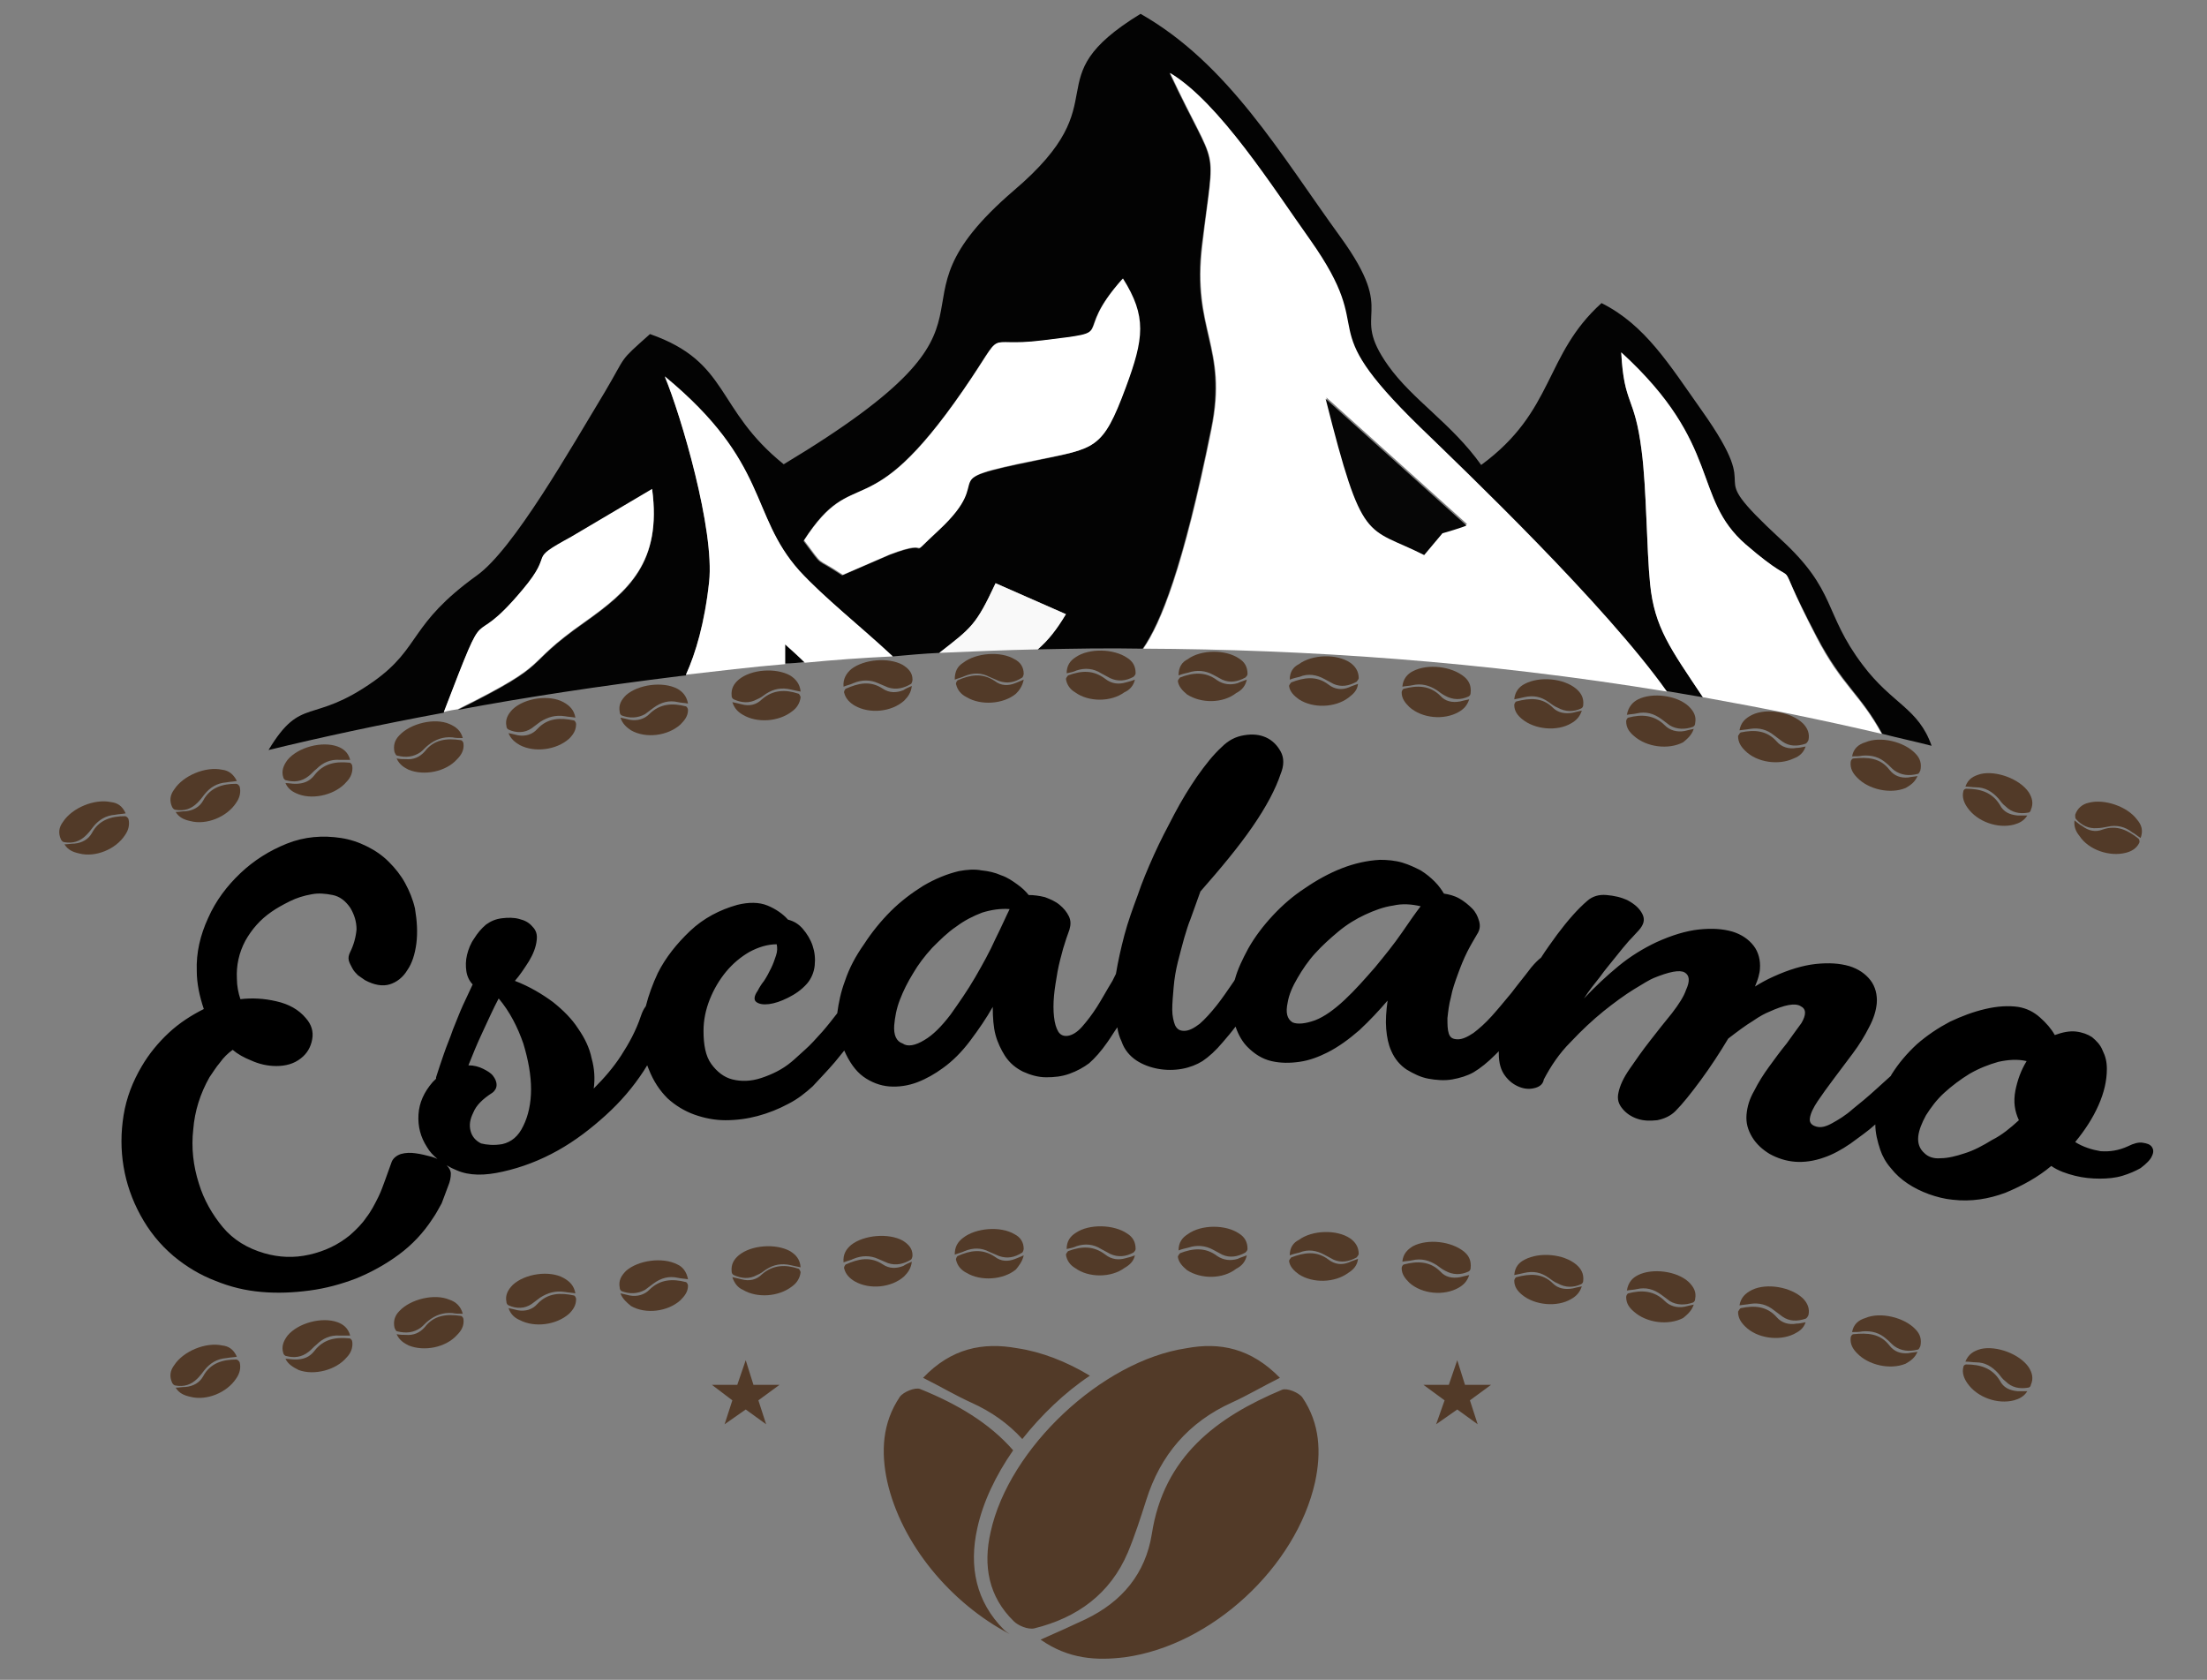 <?xml version="1.0" encoding="UTF-8"?>
<svg xmlns:xlink="http://www.w3.org/1999/xlink" xmlns="http://www.w3.org/2000/svg" xml:space="preserve" style="max-height: 500px" viewBox="52.244 30.236 313.584 238.675" y="0px" x="0px" id="Layer_1" version="1.1" width="313.584" height="238.675">
<rect x="52.244" y="30.236" width="313.584" height="238.675" fill="#808080" stroke="none"/>
<style type="text/css">
	.st0{fill-rule:evenodd;clip-rule:evenodd;fill:#030303;}
	.st1{fill-rule:evenodd;clip-rule:evenodd;fill:#FFFFFF;}
	.st2{fill-rule:evenodd;clip-rule:evenodd;fill:#060606;}
	.st3{fill-rule:evenodd;clip-rule:evenodd;fill:#F9F9F9;}
	.st4{fill:#523A28;}
	.st5{fill-rule:evenodd;clip-rule:evenodd;fill:#523A28;}
</style>
<g>
	<g>
		<path d="M185.7,123c4.6-3.6,5.2-3.9,8-9.9l10,4.4c-1.4,2.2-2.5,3.7-4,5c4.9-0.1,9.9-0.2,14.9-0.1&#10;&#9;&#9;&#9;c2.5-3.6,5.7-11.4,9.7-31.2c2.4-11.8-2.8-14-1.3-26.2c1.9-15.3,2.4-9.5-4.6-24.4c7.1,4.2,14.7,16.4,19.8,23.6&#10;&#9;&#9;&#9;c10.1,14.3-0.3,11.1,15.6,26.6c6.6,6.4,26.3,25.2,35.1,37.6c1.8,0.3,3.5,0.6,5.3,0.9c-4.6-6.9-6.8-9.9-7.5-16.1&#10;&#9;&#9;&#9;c-0.5-4.9-0.5-13.6-1.2-18.9c-1-8-2.5-6.4-2.9-14c14.4,13.1,10,20.6,17.7,27.3c9.2,8,2.8-0.8,10.1,13.1c3.7,7,6.2,8.1,9.3,13.8&#10;&#9;&#9;&#9;c2.3,0.6,4.7,1.1,7,1.7c-1.9-5.4-5.6-5.9-9.8-11.5c-5.6-7.4-3.6-10.5-11.7-17.9c-12.1-11.2-1.4-4.5-11.2-18.3&#10;&#9;&#9;&#9;c-4.6-6.5-8-12.1-14.2-15.2c-8.2,7.4-6.6,15.3-17.1,23c-4.2-5.9-9.7-9.2-13.2-14.1c-5.7-8,1.6-6.7-6.8-18.3&#10;&#9;&#9;&#9;c-8.5-11.7-15.9-24.6-28.4-31.7c-15.5,9.5-2.6,12-18,25.1c-20.6,17.7,3.4,17.2-32.7,38.9c-9.8-7.9-7.6-14.5-19-18.5&#10;&#9;&#9;&#9;c-4.6,4.1-3.2,2.8-6.4,8.2c-4.9,8.1-13,22.4-18.2,26.1c-9.7,7-7.9,10.2-14.6,15c-8.9,6.3-10.3,2-15,9.8c7.4-1.8,15.7-3.6,24.9-5.3&#10;&#9;&#9;&#9;c6.8-17.7,3-7.7,11.2-17.4c4.8-5.7,0.2-3.8,6.9-7.5l11.5-6.8c1.4,10.4-3.4,14.5-9.6,18.9c-9.4,6.6-3.9,5.4-18,12.4&#10;&#9;&#9;&#9;c9.6-1.8,20.2-3.4,31.5-4.8l0.9-0.1c1.4-3.1,2.6-7.4,3.3-13.2c0.8-7.4-3.9-23.6-6.3-29.2c14.9,12.3,12,19.6,19.1,27.5&#10;&#9;&#9;&#9;c3.6,4,8.7,7.9,13.3,12.2C181.3,123.3,183.5,123.1,185.7,123L185.7,123z M166.6,124.3c-0.9-0.9-1.8-1.7-2.8-2.6c0,1.1,0,2.1,0,2.8&#10;&#9;&#9;&#9;C164.7,124.5,165.7,124.4,166.6,124.3L166.6,124.3z M171.9,112c-4.2-2.8-2.4-0.8-5.5-4.9c7.2-11.3,8.8-1.4,22.6-21.3&#10;&#9;&#9;&#9;c6.5-9.4,2.4-6.1,11.2-7.1c11.4-1.4,3.9-0.3,11.5-8.8c3.4,5.5,3,8.5,0.4,15.5c-3.3,8.8-4.3,8.5-12.7,10.3&#10;&#9;&#9;&#9;c-15.3,3.1-5.4,2-13.8,9.9c-5.1,4.8-0.2,0.9-7,3.5L171.9,112L171.9,112z" class="st0"></path>
		<path d="M257.2,105.9l-2.6,3.1c-8.3-4.2-8.7-1.2-13.9-22.3l20,18C260.3,105,257.3,105.9,257.2,105.9z M218.5,40.6&#10;&#9;&#9;&#9;c7,14.9,6.4,9,4.6,24.4c-1.5,12.3,3.7,14.4,1.3,26.2c-4,19.8-7.2,27.6-9.7,31.2c23.1,0.1,48.2,1.8,74.4,6.1&#10;&#9;&#9;&#9;c-8.8-12.4-28.6-31.3-35.1-37.6c-15.9-15.5-5.5-12.3-15.6-26.6C233.2,57,225.5,44.8,218.5,40.6L218.5,40.6z" class="st1"></path>
		<path d="M146.7,83.7c2.3,5.6,7.1,21.8,6.3,29.2c-0.6,5.8-1.9,10.1-3.3,13.2c4.5-0.5,9.2-1.1,14.1-1.5&#10;&#9;&#9;&#9;c0-0.8,0-1.7,0-2.8c1,0.9,1.9,1.7,2.8,2.6c4.1-0.4,8.2-0.7,12.5-0.9c-4.6-4.3-9.7-8.3-13.3-12.2C158.7,103.3,161.6,96,146.7,83.7&#10;&#9;&#9;&#9;L146.7,83.7z" class="st1"></path>
		<path d="M300.3,107.6c-7.7-6.7-3.3-14.1-17.7-27.3c0.4,7.6,1.9,6,2.9,14c0.7,5.3,0.7,14,1.2,18.9&#10;&#9;&#9;&#9;c0.6,6.2,2.9,9.2,7.5,16.1c8.4,1.5,16.9,3.2,25.4,5.2c-3.1-5.7-5.7-6.8-9.3-13.8C303.1,106.8,309.6,115.6,300.3,107.6z" class="st1"></path>
		<path d="M178.7,109c6.8-2.6,1.8,1.3,7-3.5c8.5-7.9-1.5-6.8,13.8-9.9c8.4-1.7,9.4-1.4,12.7-10.3c2.6-7,3-10.1-0.4-15.5&#10;&#9;&#9;&#9;c-7.6,8.5-0.1,7.4-11.5,8.8c-8.8,1.1-4.7-2.3-11.2,7.1c-13.7,19.9-15.3,10.1-22.6,21.3c3.1,4.1,1.3,2.1,5.5,4.9L178.7,109&#10;&#9;&#9;&#9;L178.7,109z" class="st1"></path>
		<path d="M117.3,131c14.1-7,8.6-5.8,18-12.4c6.2-4.4,11-8.5,9.6-18.9l-11.5,6.8c-6.6,3.6-2.1,1.8-6.9,7.5&#10;&#9;&#9;&#9;c-8.1,9.7-4.4-0.3-11.2,17.4C116,131.2,116.7,131.1,117.3,131z" class="st1"></path>
		<path d="M254.6,109.1l2.6-3.1c0.1,0,3.1-0.9,3.4-1.1l-20-18C245.9,107.9,246.3,104.9,254.6,109.1z" class="st2"></path>
		<path d="M199.7,122.5c1.5-1.3,2.7-2.8,4-5l-10-4.4c-2.8,6-3.4,6.3-8,9.9C190.2,122.8,194.9,122.6,199.7,122.5&#10;&#9;&#9;&#9;L199.7,122.5z" class="st3"></path>
	</g>
	<path d="M234.1,226c-2.6,1.3-4.6,2.5-6.8,3.5c-6.2,2.8-10.2,7.5-12.2,13.9c-0.8,2.5-1.6,5-2.6,7.4&#10;&#9;&#9;c-2.5,5.9-7.2,9.3-13.3,10.8c-0.9,0.2-2.3-0.4-2.9-1c-3.6-3.5-4.4-7.9-3.3-12.7c2.6-11.9,15.8-24.3,27.8-26.1&#10;&#9;&#9;C225.6,220.9,230,221.8,234.1,226L234.1,226z M200.1,263.2c2.5-1.1,4.5-2,6.4-2.9c5.2-2.5,8.5-6.5,9.4-12.1&#10;&#9;&#9;c1.7-11,9.2-16.6,18.5-20.5c0.7-0.3,2.4,0.4,2.9,1.1c2.5,3.7,2.7,7.8,1.8,12c-2.7,12.1-14.7,23.2-27,24.9&#10;&#9;&#9;C208.1,266.2,204.1,266,200.1,263.2z M183.4,226c2.6,1.3,4.6,2.5,6.8,3.5c2.9,1.3,5.3,3,7.3,5.2c2.7-3.4,6-6.6,9.6-9&#10;&#9;&#9;c-3.3-2-6.9-3.4-10.3-3.9C191.9,220.9,187.4,221.8,183.4,226L183.4,226z M196.2,236.3c-3.4-3.9-8-6.6-13.2-8.7&#10;&#9;&#9;c-0.7-0.3-2.4,0.4-2.9,1.1c-2.5,3.7-2.7,7.8-1.8,12c2,8.9,9,17.3,17.4,21.7c-0.3-0.2-0.6-0.4-0.8-0.6c-4-4-5-9-3.8-14.4&#10;&#9;&#9;C191.9,243.7,193.7,239.9,196.2,236.3L196.2,236.3z" class="st4"></path>
	<path d="M339,173.3c1.2,0.2,2.2,0.7,3.1,1.5c0.9,0.8,1.6,1.6,2.1,2.5c1.1-0.4,2.1-0.6,3-0.5c0.9,0.1,1.7,0.4,2.3,0.8&#10;&#9;&#9;c0.6,0.5,1.2,1.1,1.5,1.9c0.4,0.8,0.6,1.6,0.6,2.6c0,1.7-0.4,3.4-1.2,5.2c-0.8,1.8-1.9,3.5-3.3,5.2c1.1,0.7,2.4,1.1,3.6,1.3&#10;&#9;&#9;c1.3,0.1,2.6-0.1,3.9-0.7c0.8-0.4,1.5-0.6,2.1-0.5c0.6,0.1,1,0.2,1.3,0.6c0.2,0.3,0.3,0.7,0,1.3c-0.2,0.5-0.8,1.1-1.6,1.7&#10;&#9;&#9;c-0.7,0.4-1.6,0.8-2.6,1.1c-1,0.3-2.1,0.4-3.2,0.4c-1.1,0-2.3-0.1-3.5-0.4c-1.2-0.3-2.4-0.7-3.4-1.4c-1.9,1.6-4.1,2.8-6.5,3.8&#10;&#9;&#9;c-2.4,0.9-4.9,1.3-7.5,1c-1.1-0.1-2.3-0.4-3.4-0.8c-1.1-0.4-2.1-0.9-3-1.5c-0.9-0.6-1.7-1.3-2.4-2.2c-0.7-0.8-1.2-1.7-1.5-2.6&#10;&#9;&#9;c-0.4-1.2-0.7-2.4-0.7-3.6c-1.1,1-2.3,1.8-3.5,2.7c-1.3,0.9-2.6,1.6-3.8,2c-1.4,0.5-2.8,0.7-4.1,0.6c-1.3-0.1-2.5-0.5-3.6-1.1&#10;&#9;&#9;c-1-0.6-1.9-1.4-2.5-2.4c-0.6-1-0.9-2-0.8-3.2c0.1-1.1,0.4-2.2,1.1-3.4c0.6-1.2,1.3-2.3,2.1-3.4c0.8-1.1,1.6-2.2,2.5-3.3&#10;&#9;&#9;c0.8-1.1,1.5-2.1,2.1-2.9c0.7-1.2,0.7-2-0.1-2.4c-0.8-0.5-2.3-0.2-4.5,0.8c-0.5,0.2-1.3,0.6-2.3,1.3c-1,0.6-2.2,1.5-3.5,2.5&#10;&#9;&#9;c-1.2,2-2.5,4-3.9,5.9c-1.4,1.9-2.6,3.4-3.6,4.4c-0.7,0.7-1.6,1.1-2.6,1.3c-1,0.1-1.9,0.1-2.8-0.2c-0.9-0.3-1.6-0.8-2.1-1.4&#10;&#9;&#9;c-0.6-0.7-0.8-1.4-0.6-2.3c0.2-1,0.7-2.1,1.6-3.4c0.9-1.3,1.8-2.6,2.9-4c1.1-1.4,2.1-2.7,3.1-3.9c1-1.3,1.7-2.4,2-3.3&#10;&#9;&#9;c0.6-1.3,0.5-2.1-0.2-2.5c-0.7-0.4-2.2-0.1-4.4,0.8c-0.5,0.2-1.5,0.8-2.8,1.6c-1.3,0.8-2.8,1.9-4.3,3.1c-1.6,1.3-3.1,2.7-4.7,4.4&#10;&#9;&#9;c-1.6,1.6-2.8,3.4-3.8,5.3c-0.1,0.6-0.5,1-1.2,1.2c-0.7,0.2-1.4,0.2-2.2-0.1c-0.8-0.3-1.5-0.8-2.1-1.6c-0.6-0.8-0.9-1.8-0.9-3.2&#10;&#9;&#9;c0-0.1,0-0.2,0-0.3l-0.5,0.5c-1.1,1.1-2.1,1.9-3.1,2.5c-0.9,0.5-1.9,0.8-3,1c-1.1,0.2-2.3,0.1-3.4-0.1c-1.1-0.2-2.1-0.7-3.1-1.3&#10;&#9;&#9;c-0.9-0.6-1.7-1.5-2.2-2.7c-0.4-0.9-0.6-1.9-0.7-3.1c-0.1-1.2,0-2.5,0.2-4c-1.2,1.4-2.5,2.8-4,4.2c-1.5,1.3-3,2.4-4.6,3.2&#10;&#9;&#9;c-1.2,0.6-2.5,1.1-3.9,1.3c-1.4,0.2-2.7,0.2-4-0.1c-1.3-0.3-2.4-1-3.4-2c-0.7-0.7-1.3-1.7-1.7-2.9c-0.6,0.8-1.2,1.5-1.8,2.2&#10;&#9;&#9;c-1,1.2-2,2.1-2.9,2.7c-0.8,0.5-1.8,0.9-2.9,1.1c-1.1,0.2-2.3,0.2-3.4,0c-1.1-0.2-2.2-0.6-3.1-1.2c-0.9-0.6-1.7-1.5-2.1-2.7&#10;&#9;&#9;c-0.3-0.6-0.5-1.3-0.6-2c-0.5,0.7-0.9,1.4-1.4,2.1c-0.9,1.3-1.8,2.3-2.6,3c-0.8,0.6-1.7,1.1-2.8,1.5c-1.1,0.4-2.2,0.5-3.3,0.5&#10;&#9;&#9;c-1.1,0-2.2-0.3-3.3-0.8c-1-0.5-1.9-1.2-2.6-2.3c-0.5-0.8-1-1.8-1.3-2.9c-0.3-1.1-0.4-2.5-0.4-4c-0.9,1.6-2,3.2-3.2,4.8&#10;&#9;&#9;c-1.2,1.6-2.5,2.9-3.9,3.9c-1.1,0.8-2.3,1.5-3.6,2c-1.3,0.5-2.7,0.7-4,0.6s-2.6-0.6-3.7-1.4c-1.1-0.8-2-2.1-2.7-3.7&#10;&#9;&#9;c-0.4,0.5-0.9,1.1-1.3,1.6c-1.1,1.3-2.2,2.4-3.2,3.5c-1,0.9-2.1,1.8-3.5,2.5c-1.3,0.7-2.8,1.3-4.3,1.7c-1.5,0.4-3,0.6-4.6,0.6&#10;&#9;&#9;c-1.5,0-3-0.3-4.4-0.8c-1.4-0.5-2.7-1.3-3.8-2.3c-1.1-1.1-2-2.4-2.7-4.2c-0.1-0.2-0.1-0.3-0.2-0.5c-0.2,0.3-0.3,0.5-0.5,0.8&#10;&#9;&#9;c-1.5,2.3-3.3,4.4-5.4,6.3c-2.1,1.9-4.3,3.6-6.8,5c-2.5,1.4-5.1,2.4-7.8,3c-2.6,0.6-4.8,0.6-6.6-0.2c-0.5-0.2-0.9-0.4-1.4-0.7&#10;&#9;&#9;c0.4,0.4,0.6,0.8,0.6,1.2c0,0.5-0.1,1.1-0.4,1.8c-0.3,0.8-0.6,1.6-0.9,2.4c-0.4,0.7-0.8,1.5-1.3,2.2c-1.3,2-2.9,3.7-4.8,5.1&#10;&#9;&#9;c-1.9,1.4-3.9,2.5-6.1,3.4c-2.1,0.8-4.3,1.4-6.6,1.7c-2.3,0.3-4.5,0.4-6.8,0.2c-2.3-0.2-4.4-0.7-6.6-1.6c-2.1-0.8-4.1-2-5.9-3.5&#10;&#9;&#9;c-2-1.7-3.5-3.6-4.7-5.8c-1.2-2.2-2-4.5-2.4-6.9c-0.4-2.4-0.4-4.8,0-7.3c0.4-2.5,1.3-4.8,2.6-7c1-1.7,2.3-3.3,3.8-4.7&#10;&#9;&#9;c1.5-1.4,3.2-2.5,5-3.4c-0.6-1.8-1-3.6-1-5.4c-0.1-2.6,0.5-5.1,1.6-7.5c1.1-2.5,2.7-4.6,4.6-6.4c1.9-1.8,4.1-3.2,6.6-4.2&#10;&#9;&#9;c2.5-1,5.1-1.2,7.7-0.8c1.3,0.2,2.5,0.6,3.7,1.2c1.2,0.6,2.2,1.3,3.1,2.2c0.9,0.9,1.7,1.9,2.3,3c0.6,1.1,1.1,2.3,1.4,3.6&#10;&#9;&#9;c0.3,1.8,0.4,3.4,0.2,5c-0.2,1.5-0.6,2.8-1.3,3.8c-0.6,1-1.5,1.7-2.5,2c-1,0.3-2.2,0.1-3.5-0.6c-0.3-0.2-0.7-0.5-1-0.7&#10;&#9;&#9;c-0.3-0.3-0.6-0.6-0.8-1c-0.2-0.4-0.4-0.7-0.5-1.1c-0.1-0.4,0-0.8,0.2-1.2c0.5-1,0.8-2.1,0.9-3.2c0-1.1-0.3-2.1-0.9-3.1&#10;&#9;&#9;c-0.7-1-1.5-1.6-2.5-1.8c-1-0.2-2-0.3-3-0.1c-1.1,0.2-2.1,0.5-3.1,1c-1,0.5-1.9,1-2.6,1.5c-1.6,1.1-2.8,2.5-3.7,4.1&#10;&#9;&#9;c-0.9,1.7-1.3,3.5-1.2,5.4c0,1,0.2,2,0.5,2.9c1.7-0.2,3.4-0.1,5.1,0.3c1.8,0.4,3.2,1.2,4.2,2.4c0.8,0.9,1.1,1.9,0.9,3&#10;&#9;&#9;c-0.2,1.1-0.7,2-1.6,2.7c-1,0.8-2.2,1.1-3.5,1.1c-1.3,0-2.5-0.3-3.6-0.8c-1-0.4-1.9-0.9-2.6-1.5c-0.7,0.5-1.3,1.1-1.8,1.8&#10;&#9;&#9;c-0.6,0.7-1,1.4-1.5,2.1c-1.3,2.3-2.1,4.8-2.3,7.4c-0.3,2.6,0,5.2,0.8,7.7c0.7,2.3,1.9,4.4,3.4,6.2c1.5,1.8,3.5,3,5.9,3.7&#10;&#9;&#9;c2.1,0.6,4.2,0.7,6.4,0.2c2.2-0.5,4.1-1.4,5.8-2.8c0.9-0.8,1.7-1.6,2.3-2.5c0.7-0.9,1.2-1.9,1.7-2.9c0.4-0.8,0.7-1.7,1-2.5&#10;&#9;&#9;c0.3-0.8,0.6-1.7,0.9-2.5c0.2-0.5,0.7-0.9,1.3-1.1c0.7-0.2,1.4-0.2,2.1-0.1c0.8,0.1,1.5,0.3,2.3,0.5c0.3,0.1,0.6,0.2,0.8,0.3&#10;&#9;&#9;c-0.6-0.5-1.1-1-1.5-1.7c-0.9-1.4-1.3-2.9-1.2-4.6c0.1-1.7,0.8-3.2,2-4.6l0.5-0.5c0,0,0-0.1,0-0.1c0,0,0-0.1,0-0.1&#10;&#9;&#9;c0.3-1,0.7-2.1,1.1-3.3c0.4-1.2,0.9-2.3,1.3-3.5c0.5-1.2,0.9-2.3,1.4-3.4c0.5-1.1,1-2.1,1.4-3c-0.5-0.5-0.8-1.2-0.9-1.9&#10;&#9;&#9;c-0.1-0.7-0.1-1.5,0.1-2.3c0.2-0.8,0.5-1.6,1-2.3c0.5-0.8,1-1.4,1.7-2c0.7-0.5,1.4-0.8,2.3-0.9c0.8-0.1,1.7-0.1,2.4,0.1&#10;&#9;&#9;c0.8,0.2,1.4,0.5,1.9,1.1c0.5,0.5,0.7,1.1,0.6,1.9c-0.1,1-0.5,2-1.1,3c-0.7,1.1-1.3,2-2,2.8c2.1,0.8,3.9,1.9,5.4,3&#10;&#9;&#9;c1.5,1.2,2.7,2.4,3.6,3.8c0.9,1.3,1.6,2.7,1.9,4.2c0.4,1.4,0.5,2.9,0.3,4.3c1.5-1.5,2.8-3,3.9-4.7c1.1-1.7,2.1-3.5,2.8-5.6&#10;&#9;&#9;c0.2-0.6,0.4-1,0.7-1.4c0.4-1.6,1-3.2,1.7-4.7c1.1-2.2,2.7-4.2,4.6-6c1.9-1.8,4.2-3,6.7-3.7c1.6-0.4,3.1-0.4,4.3,0.1&#10;&#9;&#9;c1.2,0.5,2.2,1.2,2.9,2c0.8,0.2,1.5,0.6,2.1,1.3c0.6,0.7,1.1,1.5,1.4,2.4c0.3,0.9,0.4,1.8,0.3,2.8c-0.1,1-0.5,1.9-1.1,2.6&#10;&#9;&#9;c-0.8,0.9-1.7,1.5-2.7,2c-1,0.5-1.9,0.8-2.7,0.9c-0.8,0.1-1.4,0-1.8-0.3c-0.4-0.3-0.3-0.9,0.2-1.6c0.2-0.4,0.5-0.9,0.9-1.4&#10;&#9;&#9;c0.4-0.6,0.7-1.2,1-1.8c0.3-0.6,0.5-1.2,0.7-1.8c0.2-0.6,0.2-1.1,0.1-1.6c-1.3,0-2.6,0.4-3.9,1.1c-1.2,0.7-2.3,1.6-3.3,2.8&#10;&#9;&#9;c-0.9,1.1-1.7,2.4-2.3,3.9c-0.6,1.5-0.9,3-0.9,4.5c0,2,0.3,3.6,1.1,4.7c0.8,1.1,1.8,1.9,3,2.2c1.2,0.3,2.6,0.3,4.1-0.2&#10;&#9;&#9;c1.5-0.5,3-1.2,4.3-2.3c0.5-0.4,1.1-1,1.9-1.7c0.8-0.7,1.6-1.6,2.5-2.6c0.7-0.8,1.4-1.7,2.1-2.6c0.2-1.5,0.5-3,1.1-4.6&#10;&#9;&#9;c0.6-1.8,1.5-3.5,2.7-5.2c1.1-1.7,2.4-3.3,3.8-4.7c1.4-1.4,3-2.6,4.6-3.6c1.7-1,3.4-1.7,5.1-2.1c1.1-0.2,2.2-0.3,3.2-0.1&#10;&#9;&#9;c1,0.1,1.9,0.3,2.8,0.7c0.9,0.3,1.6,0.8,2.3,1.3c0.7,0.5,1.2,1,1.6,1.5c0.7,0,1.5,0.1,2.3,0.3c0.8,0.3,1.5,0.6,2.1,1.1&#10;&#9;&#9;c0.6,0.5,1,1,1.3,1.6c0.3,0.6,0.3,1.2,0.1,1.9c-0.3,0.8-0.6,1.7-0.9,2.7c-0.3,1.1-0.6,2.2-0.8,3.3c-0.2,1.2-0.4,2.3-0.5,3.4&#10;&#9;&#9;c-0.1,1.1-0.1,2.1,0,3c0.1,0.9,0.3,1.6,0.6,2.1c0.3,0.5,0.8,0.7,1.4,0.6c0.6-0.1,1.3-0.5,2-1.3c0.7-0.8,1.4-1.7,2.1-2.8&#10;&#9;&#9;c0.7-1.1,1.4-2.4,2.2-3.7l0.5-1c0.3-1.8,0.7-3.6,1.2-5.5c0.5-1.9,1.2-3.8,1.9-5.7c0.6-1.8,1.4-3.7,2.3-5.7c0.9-2,1.9-3.9,2.9-5.8&#10;&#9;&#9;c1-1.9,2.1-3.7,3.2-5.3c1.2-1.7,2.3-3.1,3.5-4.2c1-1,2-1.5,3.2-1.7c1.2-0.2,2.2-0.1,3.1,0.3c0.9,0.4,1.6,1.1,2.1,2&#10;&#9;&#9;c0.5,0.9,0.5,2,0,3.2c-0.7,2.1-2,4.6-4,7.5c-2,2.9-4.5,5.9-7.4,9.2l-1.4,3.9c-0.3,0.7-0.6,1.7-0.9,2.7c-0.3,1.1-0.6,2.2-0.9,3.4&#10;&#9;&#9;c-0.3,1.2-0.5,2.4-0.6,3.6c-0.1,1.2-0.2,2.2-0.2,3.2c0,0.9,0.2,1.7,0.4,2.2c0.3,0.6,0.7,0.8,1.3,0.8c0.7,0,1.4-0.4,2.2-1&#10;&#9;&#9;c0.8-0.7,1.6-1.6,2.4-2.6c0.8-1,1.6-2.2,2.5-3.5l0.1-0.2c0.4-1.5,1.1-2.9,1.9-4.4c0.9-1.6,2.1-3.2,3.5-4.7c1.4-1.5,2.9-2.8,4.6-3.9&#10;&#9;&#9;c1.6-1.1,3.4-2.1,5.2-2.8c1.8-0.7,3.6-1.1,5.4-1.2c1.1,0,2.2,0.1,3.2,0.4c1,0.3,1.8,0.7,2.6,1.1c0.8,0.5,1.4,1,2,1.6&#10;&#9;&#9;c0.6,0.6,1,1.2,1.3,1.7c0.7,0.1,1.5,0.3,2.2,0.7c0.7,0.4,1.3,0.9,1.8,1.4c0.5,0.5,0.8,1.1,1,1.8c0.2,0.7,0.1,1.3-0.3,1.9&#10;&#9;&#9;c-0.4,0.7-0.9,1.5-1.4,2.5c-0.5,1-0.9,2-1.3,3.1c-0.4,1.1-0.8,2.2-1,3.3c-0.3,1.1-0.4,2.1-0.5,3c0,0.9,0,1.6,0.2,2.2&#10;&#9;&#9;c0.2,0.6,0.6,0.8,1.3,0.8c0.6,0,1.3-0.3,2.2-0.9c0.8-0.6,1.7-1.4,2.6-2.4c0.9-1,1.8-2.1,2.8-3.3c0.9-1.2,1.9-2.4,2.8-3.6&#10;&#9;&#9;c0.5-0.6,1-1.1,1.4-1.4c0.7-1.1,1.5-2.2,2.3-3.3c1.5-2,2.9-3.6,4.3-4.8c0.7-0.6,1.6-0.9,2.7-0.8c1.1,0.1,2.1,0.3,3.1,0.8&#10;&#9;&#9;c0.9,0.5,1.6,1.1,2,1.9c0.4,0.8,0.2,1.5-0.5,2.3c-0.4,0.4-0.8,0.9-1.4,1.5c-0.6,0.7-1.2,1.4-1.9,2.3c-0.7,0.9-1.5,1.8-2.2,2.8&#10;&#9;&#9;c-0.8,1-1.6,2-2.3,3.1c1.6-1.7,3.2-3.2,4.9-4.6c1.7-1.4,3.5-2.5,5.4-3.4c2.2-1,4.2-1.6,6-1.8c1.9-0.2,3.4-0.1,4.8,0.3&#10;&#9;&#9;c1.3,0.4,2.3,1.1,3,2s1,2.1,0.9,3.3c0,0.3-0.1,0.7-0.2,1.1c-0.1,0.4-0.3,0.9-0.5,1.4c0.8-0.5,1.7-1,2.6-1.4c2.2-1,4.2-1.6,6-1.8&#10;&#9;&#9;c1.9-0.2,3.4-0.1,4.8,0.3c1.3,0.4,2.3,1.1,3,2c0.7,0.9,1,2.1,0.9,3.3c-0.1,1-0.4,2.1-1.1,3.4c-0.6,1.2-1.4,2.5-2.3,3.7&#10;&#9;&#9;c-0.9,1.2-1.8,2.4-2.7,3.6c-0.9,1.2-1.7,2.3-2.3,3.2c-0.6,0.9-1,1.7-1.1,2.4c-0.1,0.6,0.2,1,0.9,1.2c0.7,0.2,1.4,0,2.3-0.5&#10;&#9;&#9;c0.9-0.5,1.9-1.1,2.9-2c1-0.8,2.1-1.7,3.3-2.8c0.7-0.6,1.4-1.3,2.1-1.9l0.1-0.2c1-1.6,2.2-3,3.6-4.3c1.5-1.3,3-2.3,4.7-3.2&#10;&#9;&#9;c1.7-0.8,3.3-1.4,5-1.8C336,173.2,337.6,173.1,339,173.3L339,173.3z M183.6,178c1.2-0.7,2.4-1.9,3.7-3.6c1.2-1.7,2.4-3.4,3.5-5.3&#10;&#9;&#9;c1.1-1.9,2.1-3.7,2.9-5.5c0.9-1.8,1.5-3.2,2-4.2c-1.3-0.1-2.6,0.1-3.9,0.5c-1.3,0.5-2.5,1.1-3.7,2c-1.2,0.8-2.3,1.9-3.4,3&#10;&#9;&#9;c-1.1,1.2-2,2.4-2.7,3.6c-0.8,1.3-1.4,2.5-1.9,3.8c-0.5,1.3-0.7,2.5-0.8,3.6c-0.1,1.4,0.3,2.3,1.2,2.6&#10;&#9;&#9;C181.2,179,182.3,178.8,183.6,178L183.6,178z M123.6,192.8c1.3-0.3,2.3-1.1,3-2.6c0.7-1.4,1.1-3.2,1.1-5.2c0-2-0.4-4.2-1.1-6.5&#10;&#9;&#9;c-0.8-2.3-1.9-4.5-3.5-6.4c-0.8,1.5-1.5,3.1-2.3,4.8c-0.8,1.7-1.4,3.2-2,4.7c0.8,0,1.5,0.2,2.1,0.5c0.6,0.3,1.1,0.6,1.4,1&#10;&#9;&#9;c0.3,0.4,0.5,0.8,0.5,1.3c0,0.4-0.2,0.8-0.6,1.1c-1.4,0.9-2.3,1.8-2.7,2.8c-0.5,1-0.6,1.8-0.4,2.6c0.2,0.8,0.7,1.4,1.5,1.8&#10;&#9;&#9;C121.4,192.9,122.4,193,123.6,192.8L123.6,192.8z M239.1,175.2c1.3-0.5,2.7-1.5,4.2-2.9c1.5-1.4,2.9-3,4.3-4.6&#10;&#9;&#9;c1.4-1.7,2.7-3.3,3.8-4.9c1.1-1.6,2-2.9,2.7-3.8c-1.3-0.3-2.6-0.4-3.9-0.1c-1.4,0.2-2.7,0.7-4,1.3c-1.3,0.6-2.6,1.4-3.8,2.4&#10;&#9;&#9;c-1.2,1-2.3,2-3.3,3.1c-1,1.1-1.8,2.3-2.5,3.5c-0.7,1.2-1.2,2.3-1.4,3.5c-0.3,1.4-0.1,2.3,0.7,2.8&#10;&#9;&#9;C236.6,175.8,237.7,175.7,239.1,175.2L239.1,175.2z M339.1,189.4c-0.6-1.3-0.8-2.6-0.5-4.2c0.3-1.5,0.8-2.9,1.6-4.2&#10;&#9;&#9;c-1.3-0.3-2.6-0.2-4,0.1c-1.4,0.4-2.7,0.9-4.1,1.7c-1.3,0.8-2.5,1.7-3.6,2.7c-1.1,1-1.9,2.1-2.6,3.2c-0.6,1.1-1,2.1-1.1,3&#10;&#9;&#9;c-0.1,1,0.2,1.8,0.9,2.4c0.5,0.5,1.3,0.8,2.3,0.7c1,0,2.2-0.3,3.4-0.7c1.3-0.4,2.6-1.1,3.9-1.9&#10;&#9;&#9;C336.7,191.5,337.9,190.5,339.1,189.4L339.1,189.4z"></path>
	<g>
		<path d="M340.3,146.1c-0.5,0-0.9,0-1.4,0c-1.1-0.1-2-0.5-2.5-1.5c-1.1-1.8-2.8-2.3-4.8-2.3c-0.2,0-0.4,0.2-0.4,0.4&#10;&#9;&#9;&#9;c-0.2,0.8,0.1,1.6,0.6,2.3c1.4,2,4.3,3,6.6,2.4C339.1,147.2,339.8,146.9,340.3,146.1L340.3,146.1z M331.5,142c0.6,0,1,0.1,1.5,0.1&#10;&#9;&#9;&#9;c1.3,0,2.3,0.6,3.2,1.6c0.3,0.4,0.6,0.8,1,1.1c0.9,0.9,2,1.1,3.2,0.9c0.2,0,0.4-0.2,0.4-0.4c0.4-0.9,0.2-1.7-0.3-2.5&#10;&#9;&#9;&#9;c-1.3-1.9-4.6-3.1-6.8-2.6C332.6,140.5,331.9,140.9,331.5,142L331.5,142z" class="st4"></path>
		<path d="M181.8,127.7c-0.5,0.2-0.9,0.4-1.2,0.6c-1,0.4-2,0.4-2.9-0.2c-1.8-1.2-3.5-0.8-5.3,0&#10;&#9;&#9;&#9;c-0.1,0.1-0.3,0.4-0.2,0.6c0.2,0.8,0.8,1.4,1.5,1.8c2.1,1.2,5.2,0.9,7-0.7C181.3,129.2,181.7,128.6,181.8,127.7L181.8,127.7z&#10;&#9;&#9;&#9; M172.1,127.8c0.5-0.2,1-0.3,1.4-0.5c1.2-0.5,2.4-0.5,3.5,0c0.5,0.2,0.9,0.4,1.4,0.6c1.2,0.4,2.3,0.1,3.3-0.5&#10;&#9;&#9;&#9;c0.1-0.1,0.2-0.4,0.2-0.6c0-1-0.6-1.6-1.4-2.1c-2-1.1-5.5-0.8-7.3,0.6C172.5,125.9,172,126.7,172.1,127.8L172.1,127.8z" class="st4"></path>
		<path d="M197.7,126.8c-0.5,0.2-0.9,0.4-1.2,0.5c-1,0.4-2,0.4-2.9-0.3c-1.8-1.2-3.5-0.9-5.3-0.1&#10;&#9;&#9;&#9;c-0.1,0.1-0.3,0.4-0.2,0.6c0.2,0.8,0.7,1.4,1.5,1.8c2,1.2,5.2,1,7-0.5C197,128.4,197.5,127.8,197.7,126.8L197.7,126.8z&#10;&#9;&#9;&#9; M187.9,126.8c0.5-0.2,1-0.3,1.4-0.5c1.2-0.5,2.4-0.5,3.5,0.1c0.5,0.2,0.9,0.4,1.4,0.6c1.2,0.4,2.2,0.2,3.3-0.5&#10;&#9;&#9;&#9;c0.1-0.1,0.2-0.4,0.2-0.5c0-1-0.5-1.7-1.3-2.1c-2-1.2-5.5-0.9-7.3,0.5C188.3,124.9,187.9,125.6,187.9,126.8L187.9,126.8z" class="st4"></path>
		<path d="M213.5,126.8c-0.5,0.2-0.9,0.3-1.3,0.4c-1,0.3-2,0.2-2.9-0.5c-1.7-1.3-3.4-1.2-5.3-0.5&#10;&#9;&#9;&#9;c-0.1,0.1-0.3,0.4-0.3,0.5c0.1,0.8,0.6,1.5,1.3,1.9c1.9,1.4,5.1,1.4,7,0C212.7,128.3,213.3,127.7,213.5,126.8L213.5,126.8z&#10;&#9;&#9;&#9; M203.8,125.9c0.5-0.1,1-0.2,1.4-0.4c1.2-0.4,2.4-0.3,3.5,0.4c0.4,0.2,0.9,0.5,1.3,0.7c1.1,0.5,2.2,0.4,3.3-0.2&#10;&#9;&#9;&#9;c0.1-0.1,0.3-0.3,0.3-0.5c0-1-0.4-1.7-1.2-2.2c-1.9-1.3-5.4-1.4-7.3-0.1C204.3,124.1,203.8,124.8,203.8,125.9L203.8,125.9z" class="st4"></path>
		<path d="M229.4,126.8c-0.5,0.2-0.9,0.3-1.3,0.5c-1,0.3-2,0.2-2.9-0.4c-1.7-1.3-3.5-1.1-5.3-0.4&#10;&#9;&#9;&#9;c-0.1,0.1-0.3,0.4-0.3,0.5c0.1,0.8,0.7,1.4,1.3,1.9c2,1.3,5.1,1.3,7-0.2C228.7,128.3,229.2,127.7,229.4,126.8L229.4,126.8z&#10;&#9;&#9;&#9; M219.7,126.2c0.5-0.2,1-0.3,1.4-0.4c1.2-0.4,2.4-0.3,3.5,0.3c0.4,0.2,0.9,0.5,1.3,0.7c1.1,0.5,2.2,0.3,3.3-0.3&#10;&#9;&#9;&#9;c0.1-0.1,0.3-0.3,0.3-0.5c0-1-0.4-1.7-1.2-2.2c-1.9-1.3-5.4-1.3-7.3,0.1C220.2,124.3,219.7,125,219.7,126.2L219.7,126.2z" class="st4"></path>
		<path d="M245.2,127.4c-0.5,0.2-0.9,0.3-1.3,0.5c-1,0.4-2,0.3-2.9-0.4c-1.7-1.3-3.5-1-5.3-0.3&#10;&#9;&#9;&#9;c-0.1,0.1-0.3,0.4-0.3,0.5c0.1,0.8,0.7,1.4,1.4,1.9c2,1.3,5.1,1.2,7-0.2C244.6,128.8,245.1,128.3,245.2,127.4L245.2,127.4z&#10;&#9;&#9;&#9; M235.5,126.8c0.5-0.2,1-0.3,1.4-0.4c1.2-0.5,2.4-0.3,3.5,0.3c0.4,0.2,0.9,0.5,1.3,0.7c1.1,0.5,2.2,0.3,3.3-0.3&#10;&#9;&#9;&#9;c0.1-0.1,0.3-0.4,0.3-0.5c0-1-0.5-1.7-1.2-2.2c-1.9-1.3-5.4-1.2-7.3,0.2C236,125,235.5,125.7,235.5,126.8L235.5,126.8z" class="st4"></path>
		<path d="M261,129.6c-0.5,0.1-0.9,0.2-1.3,0.3c-1.1,0.2-2.1,0-2.8-0.8c-1.5-1.5-3.3-1.5-5.2-1c-0.1,0-0.3,0.3-0.3,0.5&#10;&#9;&#9;&#9;c0,0.9,0.5,1.5,1.1,2.1c1.8,1.6,4.9,1.9,7,0.7C260.2,131,260.7,130.5,261,129.6L261,129.6z M251.5,127.8c0.5-0.1,1-0.1,1.4-0.2&#10;&#9;&#9;&#9;c1.3-0.3,2.4,0,3.5,0.7c0.4,0.3,0.8,0.6,1.2,0.8c1.1,0.6,2.2,0.6,3.3,0.1c0.2-0.1,0.3-0.3,0.3-0.5c0.1-1-0.2-1.7-0.9-2.3&#10;&#9;&#9;&#9;c-1.8-1.5-5.2-1.9-7.3-0.8C252.2,126,251.6,126.7,251.5,127.8L251.5,127.8z" class="st4"></path>
		<path d="M156.3,130c0.5,0.1,0.9,0.2,1.3,0.3c1.1,0.3,2.1,0.1,2.9-0.7c1.6-1.4,3.4-1.4,5.2-0.8c0.1,0,0.3,0.4,0.3,0.5&#10;&#9;&#9;&#9;c-0.1,0.8-0.5,1.5-1.2,2c-1.9,1.5-5,1.7-7,0.5C157.1,131.4,156.6,130.9,156.3,130z M166,128.5c-0.5-0.1-1-0.2-1.4-0.3&#10;&#9;&#9;&#9;c-1.3-0.3-2.4-0.1-3.5,0.6c-0.4,0.3-0.8,0.6-1.3,0.8c-1.1,0.6-2.2,0.5-3.3,0c-0.2-0.1-0.3-0.3-0.3-0.5c-0.1-1,0.3-1.7,1-2.3&#10;&#9;&#9;&#9;c1.8-1.5,5.3-1.7,7.3-0.6C165.3,126.7,165.9,127.4,166,128.5L166,128.5z" class="st4"></path>
		<path d="M140.4,132.2c0.5,0.1,0.9,0.2,1.3,0.3c1.1,0.2,2.1-0.1,2.8-0.8c1.5-1.5,3.3-1.6,5.2-1.1&#10;&#9;&#9;&#9;c0.1,0,0.3,0.3,0.3,0.5c0,0.9-0.5,1.5-1.1,2.1c-1.8,1.6-4.9,2-7,0.8C141.3,133.6,140.7,133.1,140.4,132.2L140.4,132.2z M150,130.2&#10;&#9;&#9;&#9;c-0.5-0.1-1-0.1-1.4-0.2c-1.3-0.3-2.4,0-3.5,0.8c-0.4,0.3-0.8,0.6-1.2,0.9c-1.1,0.6-2.2,0.6-3.3,0.2c-0.2-0.1-0.3-0.3-0.3-0.5&#10;&#9;&#9;&#9;c-0.2-1,0.2-1.7,0.9-2.4c1.7-1.5,5.2-2,7.3-0.9C149.2,128.5,149.8,129.1,150,130.2L150,130.2z" class="st4"></path>
		<path d="M124.5,134.4c0.5,0.1,0.9,0.2,1.3,0.3c1.1,0.2,2.1-0.1,2.8-0.9c1.5-1.6,3.3-1.6,5.2-1.2&#10;&#9;&#9;&#9;c0.1,0,0.3,0.3,0.3,0.5c0,0.9-0.4,1.5-1,2.1c-1.8,1.6-4.9,2-7,0.9C125.4,135.7,124.8,135.2,124.5,134.4L124.5,134.4z M134,132.2&#10;&#9;&#9;&#9;c-0.5-0.1-1-0.1-1.5-0.2c-1.3-0.2-2.4,0.1-3.5,0.8c-0.4,0.3-0.8,0.6-1.2,0.9c-1,0.7-2.2,0.7-3.3,0.2c-0.2-0.1-0.3-0.3-0.3-0.5&#10;&#9;&#9;&#9;c-0.2-0.9,0.2-1.7,0.9-2.4c1.7-1.6,5.2-2.1,7.2-1C133.2,130.5,133.8,131.1,134,132.2L134,132.2z" class="st4"></path>
		<path d="M108.6,138c0.5,0.1,0.9,0.1,1.3,0.1c1.1,0.1,2-0.3,2.7-1.1c1.3-1.7,3.1-1.9,5.1-1.6c0.2,0,0.4,0.3,0.4,0.5&#10;&#9;&#9;&#9;c0.1,0.9-0.3,1.6-0.9,2.2c-1.6,1.8-4.7,2.4-6.9,1.5C109.7,139.3,109,138.9,108.6,138L108.6,138z M118,135.1c-0.6,0-1,0-1.5-0.1&#10;&#9;&#9;&#9;c-1.3-0.1-2.4,0.3-3.4,1.1c-0.4,0.3-0.7,0.7-1.1,1c-1,0.7-2.1,0.8-3.3,0.5c-0.2,0-0.3-0.3-0.4-0.5c-0.2-0.9,0-1.7,0.7-2.4&#10;&#9;&#9;&#9;c1.6-1.7,5-2.5,7.1-1.6C117,133.5,117.7,134,118,135.1z" class="st4"></path>
		<path d="M92.8,141.5c0.5,0,0.9,0.1,1.4,0.1c1.1,0,2-0.3,2.7-1.2c1.3-1.7,3-2,5-1.8c0.2,0,0.4,0.3,0.4,0.5&#10;&#9;&#9;&#9;c0.1,0.8-0.2,1.6-0.8,2.2c-1.5,1.8-4.6,2.6-6.8,1.8C93.9,142.8,93.2,142.4,92.8,141.5z M102,138.2c-0.6,0-1,0-1.5,0&#10;&#9;&#9;&#9;c-1.3-0.1-2.4,0.4-3.3,1.3c-0.4,0.3-0.7,0.7-1.1,1c-1,0.8-2.1,0.9-3.2,0.6c-0.2,0-0.4-0.3-0.4-0.4c-0.3-0.9,0-1.7,0.6-2.5&#10;&#9;&#9;&#9;c1.5-1.8,4.9-2.7,7.1-1.9C101,136.6,101.7,137.1,102,138.2z" class="st4"></path>
		<path d="M77.2,145.6c0.5,0,0.9-0.1,1.4-0.1c1.1-0.1,2-0.6,2.5-1.5c1-1.9,2.8-2.4,4.7-2.4c0.2,0,0.4,0.2,0.5,0.4&#10;&#9;&#9;&#9;c0.2,0.8,0,1.6-0.5,2.3c-1.3,2-4.2,3.2-6.5,2.6C78.4,146.7,77.7,146.4,77.2,145.6z M85.9,141.2c-0.5,0.1-1,0.1-1.5,0.2&#10;&#9;&#9;&#9;c-1.3,0.1-2.3,0.7-3.1,1.7c-0.3,0.4-0.6,0.8-1,1.2c-0.9,0.9-1.9,1.2-3.1,1c-0.2,0-0.4-0.2-0.5-0.4c-0.4-0.9-0.3-1.7,0.3-2.5&#10;&#9;&#9;&#9;c1.3-2,4.5-3.3,6.8-2.8C84.7,139.7,85.4,140.2,85.9,141.2z" class="st4"></path>
		<path d="M61.4,150.2c0.5,0,0.9-0.1,1.4-0.1c1.1-0.1,2-0.6,2.5-1.5c1-1.9,2.8-2.4,4.7-2.4c0.2,0,0.4,0.2,0.5,0.4&#10;&#9;&#9;&#9;c0.2,0.8,0,1.6-0.5,2.3c-1.3,2-4.2,3.2-6.5,2.6C62.6,151.3,61.9,151,61.4,150.2z M70.1,145.8c-0.5,0.1-1,0.1-1.5,0.2&#10;&#9;&#9;&#9;c-1.3,0.1-2.3,0.7-3.1,1.7c-0.3,0.4-0.6,0.8-1,1.2c-0.9,0.9-1.9,1.2-3.1,1c-0.2,0-0.4-0.2-0.5-0.4c-0.4-0.9-0.3-1.7,0.3-2.5&#10;&#9;&#9;&#9;c1.3-2,4.5-3.3,6.8-2.8C68.9,144.3,69.6,144.7,70.1,145.8z" class="st4"></path>
		<path d="M347,146.8c0.4,0.3,0.7,0.6,1.1,0.8c0.9,0.7,1.9,0.9,2.9,0.5c2-0.7,3.6,0.1,5.1,1.3c0.1,0.1,0.2,0.4,0.1,0.6&#10;&#9;&#9;&#9;c-0.4,0.8-1.1,1.2-1.9,1.4c-2.3,0.6-5.3-0.4-6.6-2.4C347.2,148.4,346.9,147.7,347,146.8L347,146.8z M356.4,149.3&#10;&#9;&#9;&#9;c-0.5-0.3-0.8-0.6-1.2-0.8c-1-0.8-2.2-1.1-3.5-0.8c-0.5,0.1-1,0.2-1.5,0.2c-1.2,0.1-2.2-0.4-3-1.3c-0.1-0.1-0.1-0.4-0.1-0.6&#10;&#9;&#9;&#9;c0.3-0.9,1-1.5,1.9-1.7c2.2-0.6,5.5,0.5,6.9,2.4C356.5,147.4,356.8,148.2,356.4,149.3L356.4,149.3z" class="st4"></path>
		<path d="M324.7,140.5c-0.5,0.1-0.9,0.1-1.3,0.2c-1.1,0.1-2-0.2-2.7-1.1c-1.3-1.7-3.1-1.8-5.1-1.6&#10;&#9;&#9;&#9;c-0.2,0-0.4,0.3-0.4,0.5c-0.1,0.9,0.3,1.6,0.9,2.2c1.6,1.7,4.7,2.4,6.9,1.5C323.7,141.8,324.3,141.4,324.7,140.5z M315.4,137.7&#10;&#9;&#9;&#9;c0.6,0,1,0,1.5-0.1c1.3-0.1,2.4,0.2,3.4,1.1c0.4,0.3,0.7,0.7,1.1,1c1,0.7,2.1,0.8,3.3,0.5c0.2,0,0.3-0.3,0.4-0.5&#10;&#9;&#9;&#9;c0.2-0.9,0-1.7-0.7-2.4c-1.6-1.7-5-2.5-7.1-1.6C316.3,136,315.6,136.6,315.4,137.7L315.4,137.7z" class="st4"></path>
		<path d="M308.8,136.3c-0.5,0.1-0.9,0.2-1.3,0.2c-1.1,0.2-2.1-0.1-2.8-0.9c-1.4-1.6-3.2-1.7-5.1-1.3&#10;&#9;&#9;&#9;c-0.1,0-0.3,0.3-0.4,0.5c0,0.9,0.4,1.5,1,2.1c1.7,1.7,4.8,2.1,6.9,1.1C307.9,137.7,308.5,137.2,308.8,136.3z M299.4,134&#10;&#9;&#9;&#9;c0.6-0.1,1-0.1,1.5-0.2c1.3-0.2,2.4,0.1,3.4,0.9c0.4,0.3,0.8,0.6,1.2,0.9c1,0.7,2.1,0.7,3.3,0.3c0.2-0.1,0.3-0.3,0.4-0.5&#10;&#9;&#9;&#9;c0.2-0.9-0.1-1.7-0.8-2.4c-1.7-1.6-5.1-2.2-7.2-1.2C300.2,132.3,299.6,132.9,299.4,134z" class="st4"></path>
		<path d="M292.9,133.8c-0.5,0.1-0.9,0.2-1.3,0.3c-1.1,0.2-2.1-0.1-2.8-0.8c-1.5-1.5-3.3-1.6-5.2-1.1&#10;&#9;&#9;&#9;c-0.1,0-0.3,0.3-0.3,0.5c0,0.9,0.4,1.5,1.1,2.1c1.8,1.6,4.9,2,7,0.9C292,135.2,292.6,134.7,292.9,133.8L292.9,133.8z M283.4,131.8&#10;&#9;&#9;&#9;c0.5-0.1,1-0.1,1.4-0.2c1.3-0.3,2.4,0,3.5,0.8c0.4,0.3,0.8,0.6,1.2,0.9c1,0.6,2.2,0.6,3.3,0.2c0.2-0.1,0.3-0.3,0.3-0.5&#10;&#9;&#9;&#9;c0.2-1-0.2-1.7-0.9-2.4c-1.7-1.6-5.2-2-7.2-1C284.2,130,283.6,130.7,283.4,131.8z" class="st4"></path>
		<path d="M277,131.2c-0.5,0.1-0.9,0.2-1.3,0.3c-1.1,0.2-2.1,0-2.8-0.7c-1.5-1.5-3.3-1.4-5.2-0.9&#10;&#9;&#9;&#9;c-0.1,0-0.3,0.3-0.3,0.5c0,0.9,0.5,1.5,1.1,2c1.8,1.5,5,1.8,7,0.6C276.2,132.6,276.7,132.1,277,131.2L277,131.2z M267.4,129.6&#10;&#9;&#9;&#9;c0.5-0.1,1-0.2,1.4-0.3c1.3-0.3,2.4-0.1,3.5,0.7c0.4,0.3,0.8,0.6,1.3,0.8c1.1,0.6,2.2,0.6,3.3,0.1c0.2-0.1,0.3-0.3,0.3-0.5&#10;&#9;&#9;&#9;c0.1-1-0.3-1.7-1-2.3c-1.8-1.5-5.2-1.8-7.3-0.7C268.1,127.8,267.5,128.5,267.4,129.6L267.4,129.6z" class="st4"></path>
	</g>
	<g>
		<path d="M340.3,227.9c-0.5,0-0.9,0-1.4,0c-1.1-0.1-2-0.5-2.5-1.5c-1.1-1.8-2.8-2.3-4.8-2.3c-0.2,0-0.4,0.2-0.4,0.4&#10;&#9;&#9;&#9;c-0.2,0.8,0.1,1.6,0.6,2.3c1.4,2,4.3,3,6.6,2.4C339.1,229,339.8,228.7,340.3,227.9L340.3,227.9z M331.5,223.7c0.6,0,1,0.1,1.5,0.1&#10;&#9;&#9;&#9;c1.3,0,2.3,0.6,3.2,1.6c0.3,0.4,0.6,0.8,1,1.1c0.9,0.9,2,1.1,3.2,0.9c0.2,0,0.4-0.2,0.4-0.4c0.4-0.9,0.2-1.7-0.3-2.5&#10;&#9;&#9;&#9;c-1.3-1.9-4.6-3.1-6.8-2.6C332.6,222.2,331.9,222.7,331.5,223.7L331.5,223.7z" class="st4"></path>
		<path d="M181.8,209.5c-0.5,0.2-0.9,0.4-1.2,0.6c-1,0.4-2,0.4-2.9-0.2c-1.8-1.2-3.5-0.8-5.3,0&#10;&#9;&#9;&#9;c-0.1,0.1-0.3,0.4-0.2,0.6c0.2,0.8,0.8,1.4,1.5,1.8c2.1,1.2,5.2,0.9,7-0.7C181.3,211,181.7,210.4,181.8,209.5L181.8,209.5z&#10;&#9;&#9;&#9; M172.1,209.6c0.5-0.2,1-0.3,1.4-0.5c1.2-0.5,2.4-0.5,3.5,0c0.5,0.2,0.9,0.4,1.4,0.6c1.2,0.4,2.3,0.1,3.3-0.5&#10;&#9;&#9;&#9;c0.1-0.1,0.2-0.4,0.2-0.6c0-1-0.6-1.6-1.4-2.1c-2-1.1-5.5-0.8-7.3,0.6C172.5,207.7,172,208.4,172.1,209.6L172.1,209.6z" class="st4"></path>
		<path d="M197.7,208.6c-0.5,0.2-0.9,0.4-1.2,0.5c-1,0.4-2,0.4-2.9-0.3c-1.8-1.2-3.5-0.9-5.3-0.1&#10;&#9;&#9;&#9;c-0.1,0.1-0.3,0.4-0.2,0.6c0.2,0.8,0.7,1.4,1.5,1.8c2,1.2,5.2,1,7-0.5C197,210.1,197.5,209.5,197.7,208.6L197.7,208.6z&#10;&#9;&#9;&#9; M187.9,208.5c0.5-0.2,1-0.3,1.4-0.5c1.2-0.5,2.4-0.5,3.5,0.1c0.5,0.2,0.9,0.4,1.4,0.6c1.2,0.4,2.2,0.2,3.3-0.5&#10;&#9;&#9;&#9;c0.1-0.1,0.2-0.4,0.2-0.5c0-1-0.5-1.7-1.3-2.1c-2-1.2-5.5-0.9-7.3,0.5C188.3,206.7,187.9,207.4,187.9,208.5L187.9,208.5z" class="st4"></path>
		<path d="M213.5,208.6c-0.5,0.2-0.9,0.3-1.3,0.4c-1,0.3-2,0.2-2.9-0.5c-1.7-1.3-3.4-1.2-5.3-0.5&#10;&#9;&#9;&#9;c-0.1,0.1-0.3,0.4-0.3,0.5c0.1,0.8,0.6,1.5,1.3,1.9c1.9,1.4,5.1,1.4,7,0C212.7,210,213.3,209.5,213.5,208.6L213.5,208.6z&#10;&#9;&#9;&#9; M203.8,207.7c0.5-0.1,1-0.2,1.4-0.4c1.2-0.4,2.4-0.3,3.5,0.4c0.4,0.2,0.9,0.5,1.3,0.7c1.1,0.5,2.2,0.4,3.3-0.2&#10;&#9;&#9;&#9;c0.1-0.1,0.3-0.3,0.3-0.5c0-1-0.4-1.7-1.2-2.2c-1.9-1.3-5.4-1.4-7.3-0.1C204.3,205.9,203.8,206.6,203.8,207.7L203.8,207.7z" class="st4"></path>
		<path d="M229.4,208.6c-0.5,0.2-0.9,0.3-1.3,0.5c-1,0.3-2,0.2-2.9-0.4c-1.7-1.3-3.5-1.1-5.3-0.4&#10;&#9;&#9;&#9;c-0.1,0.1-0.3,0.4-0.3,0.5c0.1,0.8,0.7,1.4,1.3,1.9c2,1.3,5.1,1.3,7-0.2C228.7,210.1,229.2,209.5,229.4,208.6z M219.7,207.9&#10;&#9;&#9;&#9;c0.5-0.2,1-0.3,1.4-0.4c1.2-0.4,2.4-0.3,3.5,0.3c0.4,0.2,0.9,0.5,1.3,0.7c1.1,0.5,2.2,0.3,3.3-0.3c0.1-0.1,0.3-0.3,0.3-0.5&#10;&#9;&#9;&#9;c0-1-0.4-1.7-1.2-2.2c-1.9-1.3-5.4-1.3-7.3,0.1C220.2,206.1,219.7,206.8,219.7,207.9L219.7,207.9z" class="st4"></path>
		<path d="M245.2,209.1c-0.5,0.2-0.9,0.3-1.3,0.5c-1,0.4-2,0.3-2.9-0.4c-1.7-1.3-3.5-1-5.3-0.3&#10;&#9;&#9;&#9;c-0.1,0.1-0.3,0.4-0.3,0.5c0.1,0.8,0.7,1.4,1.4,1.9c2,1.3,5.1,1.2,7-0.2C244.6,210.6,245.1,210,245.2,209.1L245.2,209.1z&#10;&#9;&#9;&#9; M235.5,208.6c0.5-0.2,1-0.3,1.4-0.4c1.2-0.5,2.4-0.3,3.5,0.3c0.4,0.2,0.9,0.5,1.3,0.7c1.1,0.5,2.2,0.3,3.3-0.3&#10;&#9;&#9;&#9;c0.1-0.1,0.3-0.4,0.3-0.5c0-1-0.5-1.7-1.2-2.2c-1.9-1.3-5.4-1.2-7.3,0.2C236,206.8,235.5,207.5,235.5,208.6L235.5,208.6z" class="st4"></path>
		<path d="M261,211.4c-0.5,0.1-0.9,0.2-1.3,0.3c-1.1,0.2-2.1,0-2.8-0.8c-1.5-1.5-3.3-1.5-5.2-1c-0.1,0-0.3,0.3-0.3,0.5&#10;&#9;&#9;&#9;c0,0.9,0.5,1.5,1.1,2.1c1.8,1.6,4.9,1.9,7,0.7C260.2,212.8,260.7,212.3,261,211.4L261,211.4z M251.5,209.5c0.5-0.1,1-0.1,1.4-0.2&#10;&#9;&#9;&#9;c1.3-0.3,2.4,0,3.5,0.7c0.4,0.3,0.8,0.6,1.2,0.8c1.1,0.6,2.2,0.6,3.3,0.1c0.2-0.1,0.3-0.3,0.3-0.5c0.1-1-0.2-1.7-0.9-2.3&#10;&#9;&#9;&#9;c-1.8-1.5-5.2-1.9-7.3-0.8C252.2,207.8,251.6,208.4,251.5,209.5L251.5,209.5z" class="st4"></path>
		<path d="M156.3,211.7c0.5,0.1,0.9,0.2,1.3,0.3c1.1,0.3,2.1,0.1,2.9-0.7c1.6-1.4,3.4-1.4,5.2-0.8&#10;&#9;&#9;&#9;c0.1,0,0.3,0.4,0.3,0.5c-0.1,0.8-0.5,1.5-1.2,2c-1.9,1.5-5,1.7-7,0.5C157.1,213.2,156.6,212.6,156.3,211.7z M166,210.3&#10;&#9;&#9;&#9;c-0.5-0.1-1-0.2-1.4-0.3c-1.3-0.3-2.4-0.1-3.5,0.6c-0.4,0.3-0.8,0.6-1.3,0.8c-1.1,0.6-2.2,0.5-3.3,0c-0.2-0.1-0.3-0.3-0.3-0.5&#10;&#9;&#9;&#9;c-0.1-1,0.3-1.7,1-2.3c1.8-1.5,5.3-1.7,7.3-0.6C165.3,208.5,165.9,209.1,166,210.3L166,210.3z" class="st4"></path>
		<path d="M140.4,214c0.5,0.1,0.9,0.2,1.3,0.3c1.1,0.2,2.1-0.1,2.8-0.8c1.5-1.5,3.3-1.6,5.2-1.1c0.1,0,0.3,0.3,0.3,0.5&#10;&#9;&#9;&#9;c0,0.9-0.5,1.5-1.1,2.1c-1.8,1.6-4.9,2-7,0.8C141.3,215.3,140.7,214.8,140.4,214L140.4,214z M150,212c-0.5-0.1-1-0.1-1.4-0.2&#10;&#9;&#9;&#9;c-1.3-0.3-2.4,0-3.5,0.8c-0.4,0.3-0.8,0.6-1.2,0.9c-1.1,0.6-2.2,0.6-3.3,0.2c-0.2-0.1-0.3-0.3-0.3-0.5c-0.2-1,0.2-1.7,0.9-2.4&#10;&#9;&#9;&#9;c1.7-1.5,5.2-2,7.3-0.9C149.2,210.2,149.8,210.9,150,212L150,212z" class="st4"></path>
		<path d="M124.5,216.1c0.5,0.1,0.9,0.2,1.3,0.3c1.1,0.2,2.1-0.1,2.8-0.9c1.5-1.6,3.3-1.6,5.2-1.2&#10;&#9;&#9;&#9;c0.1,0,0.3,0.3,0.3,0.5c0,0.9-0.4,1.5-1,2.1c-1.8,1.6-4.9,2-7,0.9C125.4,217.5,124.8,217,124.5,216.1L124.5,216.1z M134,214&#10;&#9;&#9;&#9;c-0.5-0.1-1-0.1-1.5-0.2c-1.3-0.2-2.4,0.1-3.5,0.8c-0.4,0.3-0.8,0.6-1.2,0.9c-1,0.7-2.2,0.7-3.3,0.2c-0.2-0.1-0.3-0.3-0.3-0.5&#10;&#9;&#9;&#9;c-0.2-0.9,0.2-1.7,0.9-2.4c1.7-1.6,5.2-2.1,7.2-1C133.2,212.3,133.8,212.9,134,214L134,214z" class="st4"></path>
		<path d="M108.6,219.8c0.5,0.1,0.9,0.1,1.3,0.1c1.1,0.1,2-0.3,2.7-1.1c1.3-1.7,3.1-1.9,5.1-1.6c0.2,0,0.4,0.3,0.4,0.5&#10;&#9;&#9;&#9;c0.1,0.9-0.3,1.6-0.9,2.2c-1.6,1.8-4.7,2.4-6.9,1.5C109.7,221.1,109,220.7,108.6,219.8z M118,216.9c-0.6,0-1,0-1.5-0.1&#10;&#9;&#9;&#9;c-1.3-0.1-2.4,0.3-3.4,1.1c-0.4,0.3-0.7,0.7-1.1,1c-1,0.7-2.1,0.8-3.3,0.5c-0.2,0-0.3-0.3-0.4-0.5c-0.2-0.9,0-1.7,0.7-2.4&#10;&#9;&#9;&#9;c1.6-1.7,5-2.5,7.1-1.6C117,215.2,117.7,215.8,118,216.9L118,216.9z" class="st4"></path>
		<path d="M92.8,223.3c0.5,0,0.9,0.1,1.4,0.1c1.1,0,2-0.3,2.7-1.2c1.3-1.7,3-2,5-1.8c0.2,0,0.4,0.3,0.4,0.5&#10;&#9;&#9;&#9;c0.1,0.8-0.2,1.6-0.8,2.2c-1.5,1.8-4.6,2.6-6.8,1.8C93.9,224.5,93.2,224.1,92.8,223.3z M102,220c-0.6,0-1,0-1.5,0&#10;&#9;&#9;&#9;c-1.3-0.1-2.4,0.4-3.3,1.3c-0.4,0.3-0.7,0.7-1.1,1c-1,0.8-2.1,0.9-3.2,0.6c-0.2,0-0.4-0.3-0.4-0.4c-0.3-0.9,0-1.7,0.6-2.5&#10;&#9;&#9;&#9;c1.5-1.8,4.9-2.7,7.1-1.9C101,218.4,101.7,218.9,102,220L102,220z" class="st4"></path>
		<path d="M77.2,227.4c0.5,0,0.9-0.1,1.4-0.1c1.1-0.1,2-0.6,2.5-1.5c1-1.9,2.8-2.4,4.7-2.4c0.2,0,0.4,0.2,0.5,0.4&#10;&#9;&#9;&#9;c0.2,0.8,0,1.6-0.5,2.3c-1.3,2-4.2,3.2-6.5,2.6C78.4,228.5,77.7,228.2,77.2,227.4L77.2,227.4z M85.9,223c-0.5,0.1-1,0.1-1.5,0.2&#10;&#9;&#9;&#9;c-1.3,0.1-2.3,0.7-3.1,1.7c-0.3,0.4-0.6,0.8-1,1.2c-0.9,0.9-1.9,1.2-3.1,1c-0.2,0-0.4-0.2-0.5-0.4c-0.4-0.9-0.3-1.7,0.3-2.5&#10;&#9;&#9;&#9;c1.3-2,4.5-3.3,6.8-2.8C84.7,221.5,85.4,221.9,85.9,223z" class="st4"></path>
		<path d="M324.7,222.3c-0.5,0.1-0.9,0.1-1.3,0.2c-1.1,0.1-2-0.2-2.7-1.1c-1.3-1.7-3.1-1.8-5.1-1.6&#10;&#9;&#9;&#9;c-0.2,0-0.4,0.3-0.4,0.5c-0.1,0.9,0.3,1.6,0.9,2.2c1.6,1.7,4.7,2.4,6.9,1.5C323.7,223.6,324.3,223.2,324.7,222.3z M315.4,219.5&#10;&#9;&#9;&#9;c0.6,0,1,0,1.5-0.1c1.3-0.1,2.4,0.2,3.4,1.1c0.4,0.3,0.7,0.7,1.1,1c1,0.7,2.1,0.8,3.3,0.5c0.2,0,0.3-0.3,0.4-0.5&#10;&#9;&#9;&#9;c0.2-0.9,0-1.7-0.7-2.4c-1.6-1.7-5-2.5-7.1-1.6C316.3,217.8,315.6,218.4,315.4,219.5z" class="st4"></path>
		<path d="M308.8,218.1c-0.5,0.1-0.9,0.2-1.3,0.2c-1.1,0.2-2.1-0.1-2.8-0.9c-1.4-1.6-3.2-1.7-5.1-1.3&#10;&#9;&#9;&#9;c-0.1,0-0.3,0.3-0.4,0.5c0,0.9,0.4,1.5,1,2.1c1.7,1.7,4.8,2.1,6.9,1.1C307.9,219.4,308.5,219,308.8,218.1L308.8,218.1z&#10;&#9;&#9;&#9; M299.4,215.7c0.6-0.1,1-0.1,1.5-0.2c1.3-0.2,2.4,0.1,3.4,0.9c0.4,0.3,0.8,0.6,1.2,0.9c1,0.7,2.1,0.7,3.3,0.3&#10;&#9;&#9;&#9;c0.2-0.1,0.3-0.3,0.4-0.5c0.2-0.9-0.1-1.7-0.8-2.4c-1.7-1.6-5.1-2.2-7.2-1.2C300.2,214,299.6,214.6,299.4,215.7z" class="st4"></path>
		<path d="M292.9,215.6c-0.5,0.1-0.9,0.2-1.3,0.3c-1.1,0.2-2.1-0.1-2.8-0.8c-1.5-1.5-3.3-1.6-5.2-1.1&#10;&#9;&#9;&#9;c-0.1,0-0.3,0.3-0.3,0.5c0,0.9,0.4,1.5,1.1,2.1c1.8,1.6,4.9,2,7,0.9C292,217,292.6,216.5,292.9,215.6z M283.4,213.6&#10;&#9;&#9;&#9;c0.5-0.1,1-0.1,1.4-0.2c1.3-0.3,2.4,0,3.5,0.8c0.4,0.3,0.8,0.6,1.2,0.9c1,0.6,2.2,0.6,3.3,0.2c0.2-0.1,0.3-0.3,0.3-0.5&#10;&#9;&#9;&#9;c0.2-1-0.2-1.7-0.9-2.4c-1.7-1.6-5.2-2-7.2-1C284.2,211.8,283.6,212.4,283.4,213.6L283.4,213.6z" class="st4"></path>
		<path d="M277,213c-0.5,0.1-0.9,0.2-1.3,0.3c-1.1,0.2-2.1,0-2.8-0.7c-1.5-1.5-3.3-1.4-5.2-0.9c-0.1,0-0.3,0.3-0.3,0.5&#10;&#9;&#9;&#9;c0,0.9,0.5,1.5,1.1,2c1.8,1.5,5,1.8,7,0.6C276.2,214.4,276.7,213.9,277,213L277,213z M267.4,211.4c0.5-0.1,1-0.2,1.4-0.3&#10;&#9;&#9;&#9;c1.3-0.3,2.4-0.1,3.5,0.7c0.4,0.3,0.8,0.6,1.3,0.8c1.1,0.6,2.2,0.6,3.3,0.1c0.2-0.1,0.3-0.3,0.3-0.5c0.1-1-0.3-1.7-1-2.3&#10;&#9;&#9;&#9;c-1.8-1.5-5.2-1.8-7.3-0.7C268.1,209.6,267.5,210.2,267.4,211.4L267.4,211.4z" class="st4"></path>
	</g>
	<polygon points="158.2,223.5 159.3,227 163,227 160,229.2 161.1,232.6 158.2,230.5 155.2,232.6 156.3,229.2 153.4,227 &#10;&#9;&#9;157,227" class="st5"></polygon>
	<polygon points="259.3,223.5 260.4,227 264.1,227 261.1,229.2 262.2,232.6 259.3,230.5 256.3,232.6 257.5,229.2 &#10;&#9;&#9;254.5,227 258.1,227" class="st5"></polygon>
</g>
</svg>
